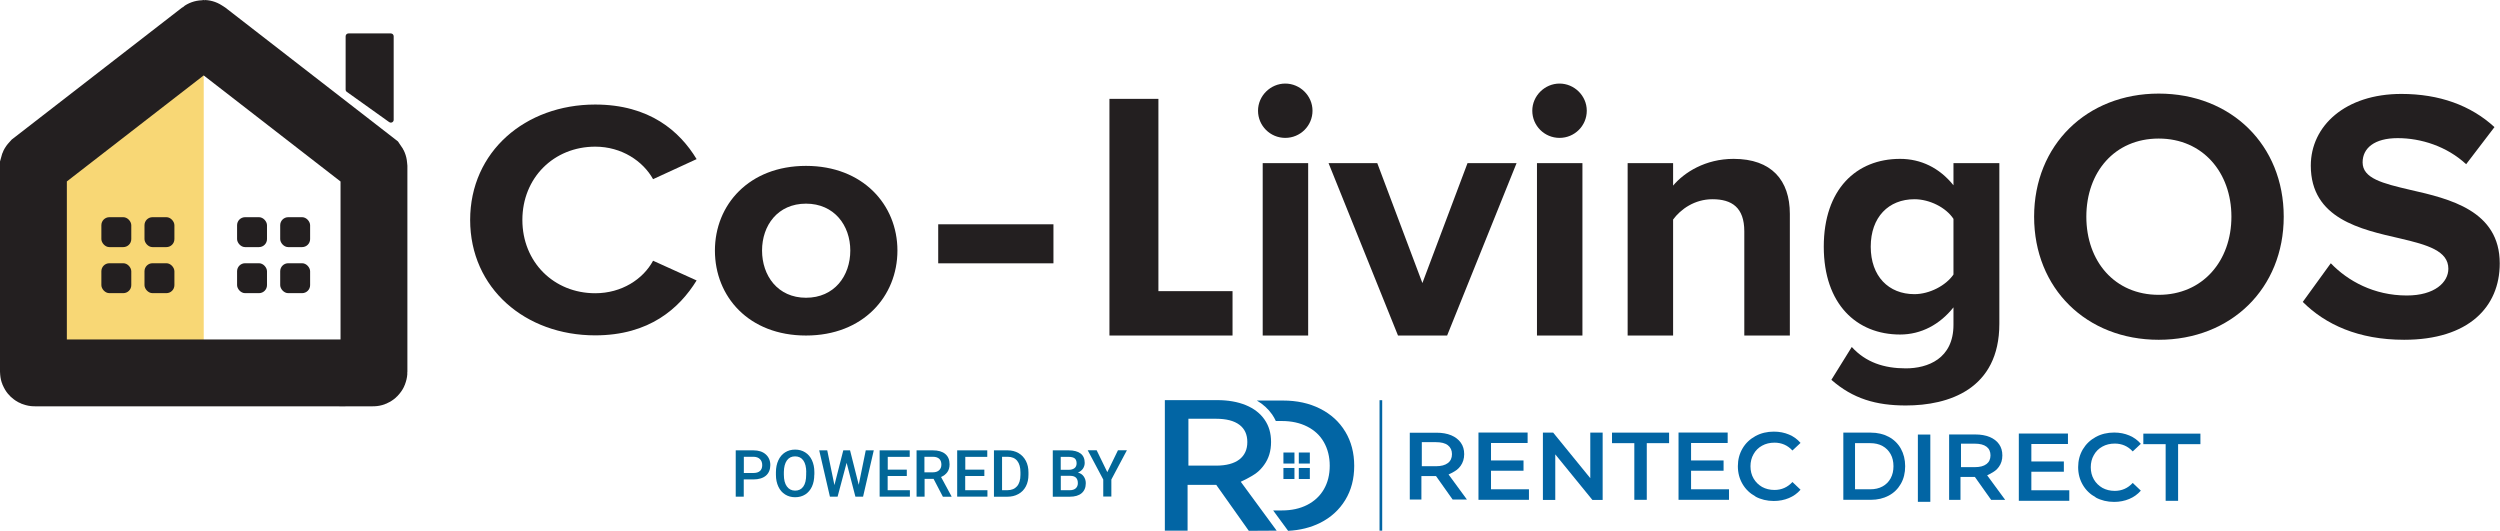<?xml version="1.0" encoding="UTF-8"?>
<svg id="Layer_2" data-name="Layer 2" xmlns="http://www.w3.org/2000/svg" viewBox="0 0 299.16 63.52">
  <defs>
    <style>
      .cls-1 {
        fill: #026798;
      }

      .cls-2 {
        fill: none;
        stroke: #231f20;
        stroke-miterlimit: 10;
        stroke-width: 8px;
      }

      .cls-3 {
        fill: #231f20;
      }

      .cls-4 {
        fill: #0265a4;
      }

      .cls-5 {
        fill: #f8d775;
      }
    </style>
  </defs>
  <g id="Layer_1-2" data-name="Layer 1">
    <g id="b">
      <g id="c">
        <g>
          <path class="cls-4" d="M182.96,58.56v1.25h-6.04v-8.05h5.88v1.25h-4.38v2.09h3.89v1.23h-3.89v2.22h4.54Z"/>
          <path class="cls-4" d="M191.78,51.77v8.05h-1.23l-4.44-5.45v5.45h-1.48v-8.05h1.23l4.44,5.45v-5.45h1.48Z"/>
          <path class="cls-4" d="M195.57,53.03h-2.67v-1.26h6.83v1.26h-2.67v6.78h-1.49v-6.78h0Z"/>
          <path class="cls-4" d="M206.9,58.56v1.25h-6.04v-8.05h5.88v1.25h-4.38v2.09h3.89v1.23h-3.89v2.22h4.54Z"/>
          <path class="cls-4" d="M210.06,59.4c-.66-.36-1.17-.85-1.54-1.48-.37-.63-.56-1.34-.56-2.13s.19-1.5.56-2.13.89-1.12,1.55-1.48,1.39-.53,2.2-.53c.66,0,1.26.12,1.81.35s1,.56,1.38,1l-.97.91c-.58-.63-1.3-.94-2.15-.94-.55,0-1.05.12-1.48.36-.44.24-.78.58-1.02,1.01-.25.43-.37.92-.37,1.46s.12,1.03.37,1.46.59.76,1.02,1.01c.44.24.93.36,1.48.36.85,0,1.57-.32,2.15-.95l.97.92c-.38.44-.84.77-1.39,1-.55.23-1.15.35-1.81.35-.81,0-1.55-.18-2.2-.53h0Z"/>
        </g>
        <path class="cls-4" d="M160.97,51.64c-.71-1.18-1.72-2.09-3.01-2.74-1.29-.65-2.77-.97-4.43-.97h-3.13c.75.44,1.36,1,1.83,1.67.17.25.32.51.44.78h.73c1.14,0,2.15.22,3.02.66.87.44,1.54,1.06,2,1.87s.7,1.75.7,2.82-.23,2.01-.7,2.82-1.14,1.43-2,1.87-1.87.66-3.02.66h-1.05l1.79,2.44c1.42-.07,2.69-.39,3.83-.95,1.29-.65,2.29-1.56,3.01-2.74s1.07-2.54,1.07-4.09-.36-2.91-1.07-4.09h0Z"/>
        <path class="cls-4" d="M149.42,63.52l3.35-.02-4.28-5.83v-.03s.62-.3.62-.3c1.13-.59,1.6-.94,2.16-1.71.56-.77.83-1.68.83-2.74s-.26-1.93-.78-2.68c-.52-.75-1.27-1.33-2.24-1.73-.98-.4-2.12-.6-3.44-.6h-6.25v15.62h2.72v-5.48h3.43l3.89,5.49ZM142.21,50.11h3.3c1.23,0,2.16.24,2.8.72.64.48.95,1.17.95,2.07s-.32,1.59-.95,2.08c-.64.49-1.57.74-2.8.74h-3.3v-5.62Z"/>
        <path class="cls-4" d="M173.83,59.78h1.71s-2.19-2.99-2.19-2.99v-.02l.32-.15c.58-.3.82-.48,1.11-.87.28-.39.43-.86.43-1.4s-.13-.99-.4-1.37-.65-.68-1.15-.89c-.5-.21-1.09-.31-1.76-.31h-3.2v8h1.39v-2.81h1.75l1.99,2.81h0ZM170.14,52.91h1.69c.63,0,1.11.12,1.43.37s.49.6.49,1.06-.16.82-.49,1.07c-.33.25-.8.38-1.43.38h-1.69v-2.88h0Z"/>
        <path class="cls-4" d="M238.27,59.82h1.68s-2.15-2.93-2.15-2.93v-.02l.31-.15c.56-.3.8-.47,1.08-.85s.42-.84.42-1.37-.13-.97-.39-1.34-.64-.67-1.13-.87c-.49-.2-1.06-.3-1.72-.3h-3.13v7.83h1.36v-2.75h1.72l1.95,2.75h0ZM234.66,53.09h1.65c.62,0,1.08.12,1.4.36.32.24.48.59.48,1.04s-.16.8-.48,1.04c-.32.25-.79.37-1.4.37h-1.65v-2.82h0Z"/>
        <rect class="cls-4" x="153.58" y="54.15" width="1.32" height="1.32"/>
        <rect class="cls-4" x="155.42" y="54.15" width="1.32" height="1.32"/>
        <rect class="cls-4" x="153.58" y="56" width="1.32" height="1.32"/>
        <rect class="cls-4" x="155.42" y="56" width="1.32" height="1.32"/>
        <path class="cls-4" d="M229.5,52h1.49v8.05h-1.49v-8.05Z"/>
        <g>
          <path class="cls-4" d="M247.62,58.68v1.25h-6.04v-8.05h5.88v1.25h-4.38v2.09h3.89v1.23h-3.89v2.22s4.54,0,4.54,0Z"/>
          <path class="cls-4" d="M250.78,59.51c-.66-.36-1.17-.85-1.54-1.48-.37-.63-.56-1.34-.56-2.13s.19-1.5.56-2.13c.38-.63.89-1.12,1.55-1.48s1.39-.53,2.2-.53c.66,0,1.26.12,1.81.35s1,.56,1.38,1l-.97.91c-.58-.63-1.3-.94-2.15-.94-.55,0-1.05.12-1.48.36-.44.24-.78.58-1.02,1.01-.25.43-.37.92-.37,1.46s.12,1.03.37,1.46c.25.43.59.76,1.02,1.01.44.24.93.36,1.48.36.85,0,1.57-.32,2.15-.95l.97.92c-.38.44-.84.77-1.39,1-.55.23-1.15.35-1.81.35-.81,0-1.55-.18-2.2-.53h0Z"/>
          <path class="cls-4" d="M259.15,53.15h-2.67v-1.26h6.83v1.26h-2.67v6.78h-1.49v-6.78h0Z"/>
        </g>
        <path class="cls-4" d="M220.58,51.77h3.29c.8,0,1.52.17,2.14.5s1.11.81,1.45,1.41c.34.61.52,1.31.52,2.11s-.17,1.5-.52,2.11-.83,1.08-1.45,1.41-1.34.5-2.14.5h-3.29v-8.05ZM223.81,58.55c.55,0,1.04-.11,1.46-.34s.74-.55.97-.97.34-.9.34-1.45-.11-1.04-.34-1.45-.55-.74-.97-.97-.91-.34-1.46-.34h-1.83v5.52h1.83Z"/>
        <rect class="cls-4" x="165.08" y="47.89" width=".32" height="15.61"/>
      </g>
    </g>
    <g>
      <path class="cls-1" d="M89,57.37v2.06h-.96v-5.54h2.12c.62,0,1.11.16,1.47.48.36.32.55.75.55,1.28s-.18.97-.53,1.27c-.36.3-.86.45-1.5.45h-1.15ZM89,56.6h1.16c.34,0,.6-.08.78-.24.18-.16.27-.39.27-.7s-.09-.54-.27-.72c-.18-.18-.43-.27-.75-.28h-1.18v1.93Z"/>
      <path class="cls-1" d="M97.44,56.8c0,.54-.09,1.02-.28,1.43-.19.41-.46.72-.8.94-.35.22-.75.33-1.21.33s-.85-.11-1.2-.33c-.35-.22-.62-.53-.81-.94-.19-.41-.29-.87-.29-1.41v-.31c0-.54.1-1.02.29-1.43s.46-.73.81-.95.75-.33,1.2-.33.85.11,1.2.33c.35.22.62.53.81.94.19.41.29.88.29,1.42v.31ZM96.48,56.51c0-.61-.12-1.08-.35-1.41s-.56-.49-.99-.49-.74.16-.98.49c-.23.33-.35.79-.36,1.38v.32c0,.61.12,1.08.36,1.41.24.33.57.5.99.5s.75-.16.98-.49c.23-.32.34-.8.34-1.42v-.29Z"/>
      <path class="cls-1" d="M102.75,58.06l.85-4.17h.96l-1.28,5.54h-.92l-1.05-4.05-1.08,4.05h-.92l-1.28-5.54h.96l.86,4.16,1.06-4.16h.81l1.05,4.17Z"/>
      <path class="cls-1" d="M108.5,56.96h-2.28v1.7h2.66v.77h-3.62v-5.54h3.6v.78h-2.63v1.53h2.28v.76Z"/>
      <path class="cls-1" d="M111.71,57.3h-1.07v2.13h-.96v-5.54h1.95c.64,0,1.13.14,1.48.43s.52.7.52,1.25c0,.37-.09.68-.27.93s-.43.44-.75.58l1.25,2.31v.05h-1.03l-1.11-2.13ZM110.63,56.52h.99c.32,0,.58-.08.76-.25s.27-.39.27-.67-.08-.53-.25-.69c-.17-.16-.42-.25-.76-.25h-1.02v1.86Z"/>
      <path class="cls-1" d="M117.78,56.96h-2.28v1.7h2.66v.77h-3.62v-5.54h3.6v.78h-2.63v1.53h2.28v.76Z"/>
      <path class="cls-1" d="M118.94,59.43v-5.54h1.64c.49,0,.92.11,1.3.33.38.22.67.53.88.93.21.4.31.86.31,1.38v.28c0,.52-.1.99-.31,1.39-.21.4-.51.71-.9.92-.39.22-.83.32-1.33.32h-1.59ZM119.91,54.66v4h.63c.51,0,.89-.16,1.16-.47s.41-.77.41-1.36v-.31c0-.6-.13-1.06-.39-1.38s-.64-.48-1.14-.48h-.67Z"/>
      <path class="cls-1" d="M125.98,59.43v-5.54h1.9c.63,0,1.1.13,1.43.38.33.25.49.63.49,1.12,0,.25-.07.48-.21.69-.14.2-.34.36-.6.47.3.08.53.23.69.46s.25.49.25.81c0,.52-.17.92-.5,1.2s-.81.42-1.43.42h-2.02ZM126.94,56.22h.94c.3,0,.53-.07.7-.2s.25-.33.25-.58c0-.27-.08-.47-.23-.59-.16-.12-.4-.18-.73-.18h-.94v1.56ZM126.94,56.93v1.73h1.07c.3,0,.54-.07.71-.22.17-.15.26-.36.26-.62,0-.58-.29-.87-.88-.88h-1.15Z"/>
      <path class="cls-1" d="M132.5,56.51l1.28-2.63h1.07l-1.86,3.5v2.04h-.97v-2.04l-1.86-3.5h1.07l1.28,2.63Z"/>
    </g>
    <g>
      <path class="cls-3" d="M56.26,26.33c0-8.21,6.63-13.82,14.96-13.82,6.5,0,10.13,3.2,12.14,6.53l-5.21,2.4c-1.2-2.16-3.76-3.89-6.92-3.89-4.96,0-8.72,3.73-8.72,8.77s3.76,8.77,8.72,8.77c3.16,0,5.73-1.68,6.92-3.89l5.21,2.36c-2.05,3.32-5.64,6.57-12.14,6.57-8.34,0-14.96-5.61-14.96-13.82Z"/>
      <path class="cls-3" d="M85.55,29.98c0-5.49,4.1-10.13,10.9-10.13s10.94,4.65,10.94,10.13-4.1,10.17-10.94,10.17-10.9-4.65-10.9-10.17ZM101.75,29.98c0-3-1.92-5.61-5.3-5.61s-5.26,2.6-5.26,5.61,1.88,5.65,5.26,5.65,5.3-2.6,5.3-5.65Z"/>
    </g>
    <g>
      <path class="cls-3" d="M150.54,13.25c0-1.79,1.5-3.25,3.26-3.25s3.26,1.45,3.26,3.25-1.46,3.25-3.26,3.25-3.26-1.45-3.26-3.25ZM151.1,40.15v-20.63h5.44v20.63h-5.44Z"/>
      <path class="cls-3" d="M167.29,40.15l-8.31-20.63h5.83l5.4,14.35,5.4-14.35h5.87l-8.31,20.63h-5.87Z"/>
      <path class="cls-3" d="M183.36,13.25c0-1.79,1.5-3.25,3.26-3.25s3.26,1.45,3.26,3.25-1.46,3.25-3.26,3.25-3.26-1.45-3.26-3.25ZM183.92,40.15v-20.63h5.44v20.63h-5.44Z"/>
      <path class="cls-3" d="M208.73,40.15v-12.47c0-2.86-1.5-3.84-3.81-3.84-2.14,0-3.81,1.2-4.71,2.43v13.88h-5.44v-20.63h5.44v2.69c1.33-1.58,3.86-3.2,7.24-3.2,4.54,0,6.73,2.56,6.73,6.58v14.56h-5.44Z"/>
      <path class="cls-3" d="M221.59,41.52c1.67,1.84,3.86,2.56,6.47,2.56s5.7-1.15,5.7-5.21v-2.09c-1.63,2.05-3.86,3.25-6.39,3.25-5.19,0-9.13-3.63-9.13-10.51s3.9-10.51,9.13-10.51c2.49,0,4.71,1.07,6.39,3.16v-2.65h5.49v19.22c0,7.86-6.09,9.78-11.19,9.78-3.56,0-6.34-.81-8.91-3.07l2.44-3.93ZM233.76,26.19c-.9-1.37-2.87-2.35-4.67-2.35-3.09,0-5.23,2.14-5.23,5.68s2.14,5.68,5.23,5.68c1.8,0,3.77-1.03,4.67-2.35v-6.66Z"/>
      <path class="cls-3" d="M258.32,11.2c8.66,0,14.96,6.15,14.96,14.73s-6.3,14.73-14.96,14.73-14.91-6.15-14.91-14.73,6.3-14.73,14.91-14.73ZM258.32,16.58c-5.27,0-8.66,4.01-8.66,9.35s3.39,9.35,8.66,9.35,8.7-4.06,8.7-9.35-3.43-9.35-8.7-9.35Z"/>
      <path class="cls-3" d="M278.93,31.52c2.01,2.09,5.14,3.84,9.08,3.84,3.34,0,4.97-1.58,4.97-3.2,0-2.14-2.49-2.86-5.79-3.63-4.67-1.07-10.67-2.35-10.67-8.71,0-4.74,4.11-8.58,10.84-8.58,4.54,0,8.31,1.37,11.14,3.97l-3.39,4.44c-2.31-2.14-5.4-3.12-8.19-3.12s-4.2,1.2-4.2,2.9c0,1.92,2.4,2.52,5.7,3.29,4.71,1.07,10.71,2.48,10.71,8.8,0,5.21-3.73,9.14-11.44,9.14-5.49,0-9.43-1.84-12.13-4.53l3.34-4.61Z"/>
    </g>
    <path class="cls-3" d="M132.76,40.15V11.83h5.86v23.01h8.87v5.31h-14.72Z"/>
    <rect class="cls-3" x="112.27" y="26.84" width="13.79" height="4.67"/>
    <path class="cls-5" d="M24.38,4s-.06,0-.09.03L4.05,19.72s-.05.07-.05.11v24.66c0,.08.06.14.14.14h20.24V4Z"/>
    <path class="cls-2" d="M44.61,44.62H4.14c-.08,0-.14-.06-.14-.14v-24.66s.02-.08.05-.11L24.29,4.03c.05-.04.12-.04.17,0l20.24,15.69s.05.07.05.11v24.66c0,.08-.06.14-.14.14Z"/>
    <g>
      <rect class="cls-3" x="28.37" y="25.99" width="3.58" height="3.58" rx=".96" ry=".96"/>
      <rect class="cls-3" x="33.53" y="25.99" width="3.58" height="3.58" rx=".96" ry=".96"/>
      <rect class="cls-3" x="28.37" y="31.5" width="3.58" height="3.58" rx=".96" ry=".96"/>
      <rect class="cls-3" x="33.53" y="31.5" width="3.58" height="3.58" rx=".96" ry=".96"/>
    </g>
    <g>
      <rect class="cls-3" x="12.13" y="25.99" width="3.58" height="3.58" rx=".96" ry=".96"/>
      <rect class="cls-3" x="17.29" y="25.99" width="3.58" height="3.58" rx=".96" ry=".96"/>
      <rect class="cls-3" x="12.13" y="31.5" width="3.58" height="3.58" rx=".96" ry=".96"/>
      <rect class="cls-3" x="17.29" y="31.5" width="3.58" height="3.58" rx=".96" ry=".96"/>
    </g>
    <path class="cls-3" d="M46.57,14.61l-5.07-3.62c-.09-.06-.14-.16-.14-.27v-6.38c0-.19.15-.34.34-.34h5.07c.19,0,.34.15.34.34v10c0,.27-.31.43-.53.27Z"/>
  </g>
</svg>